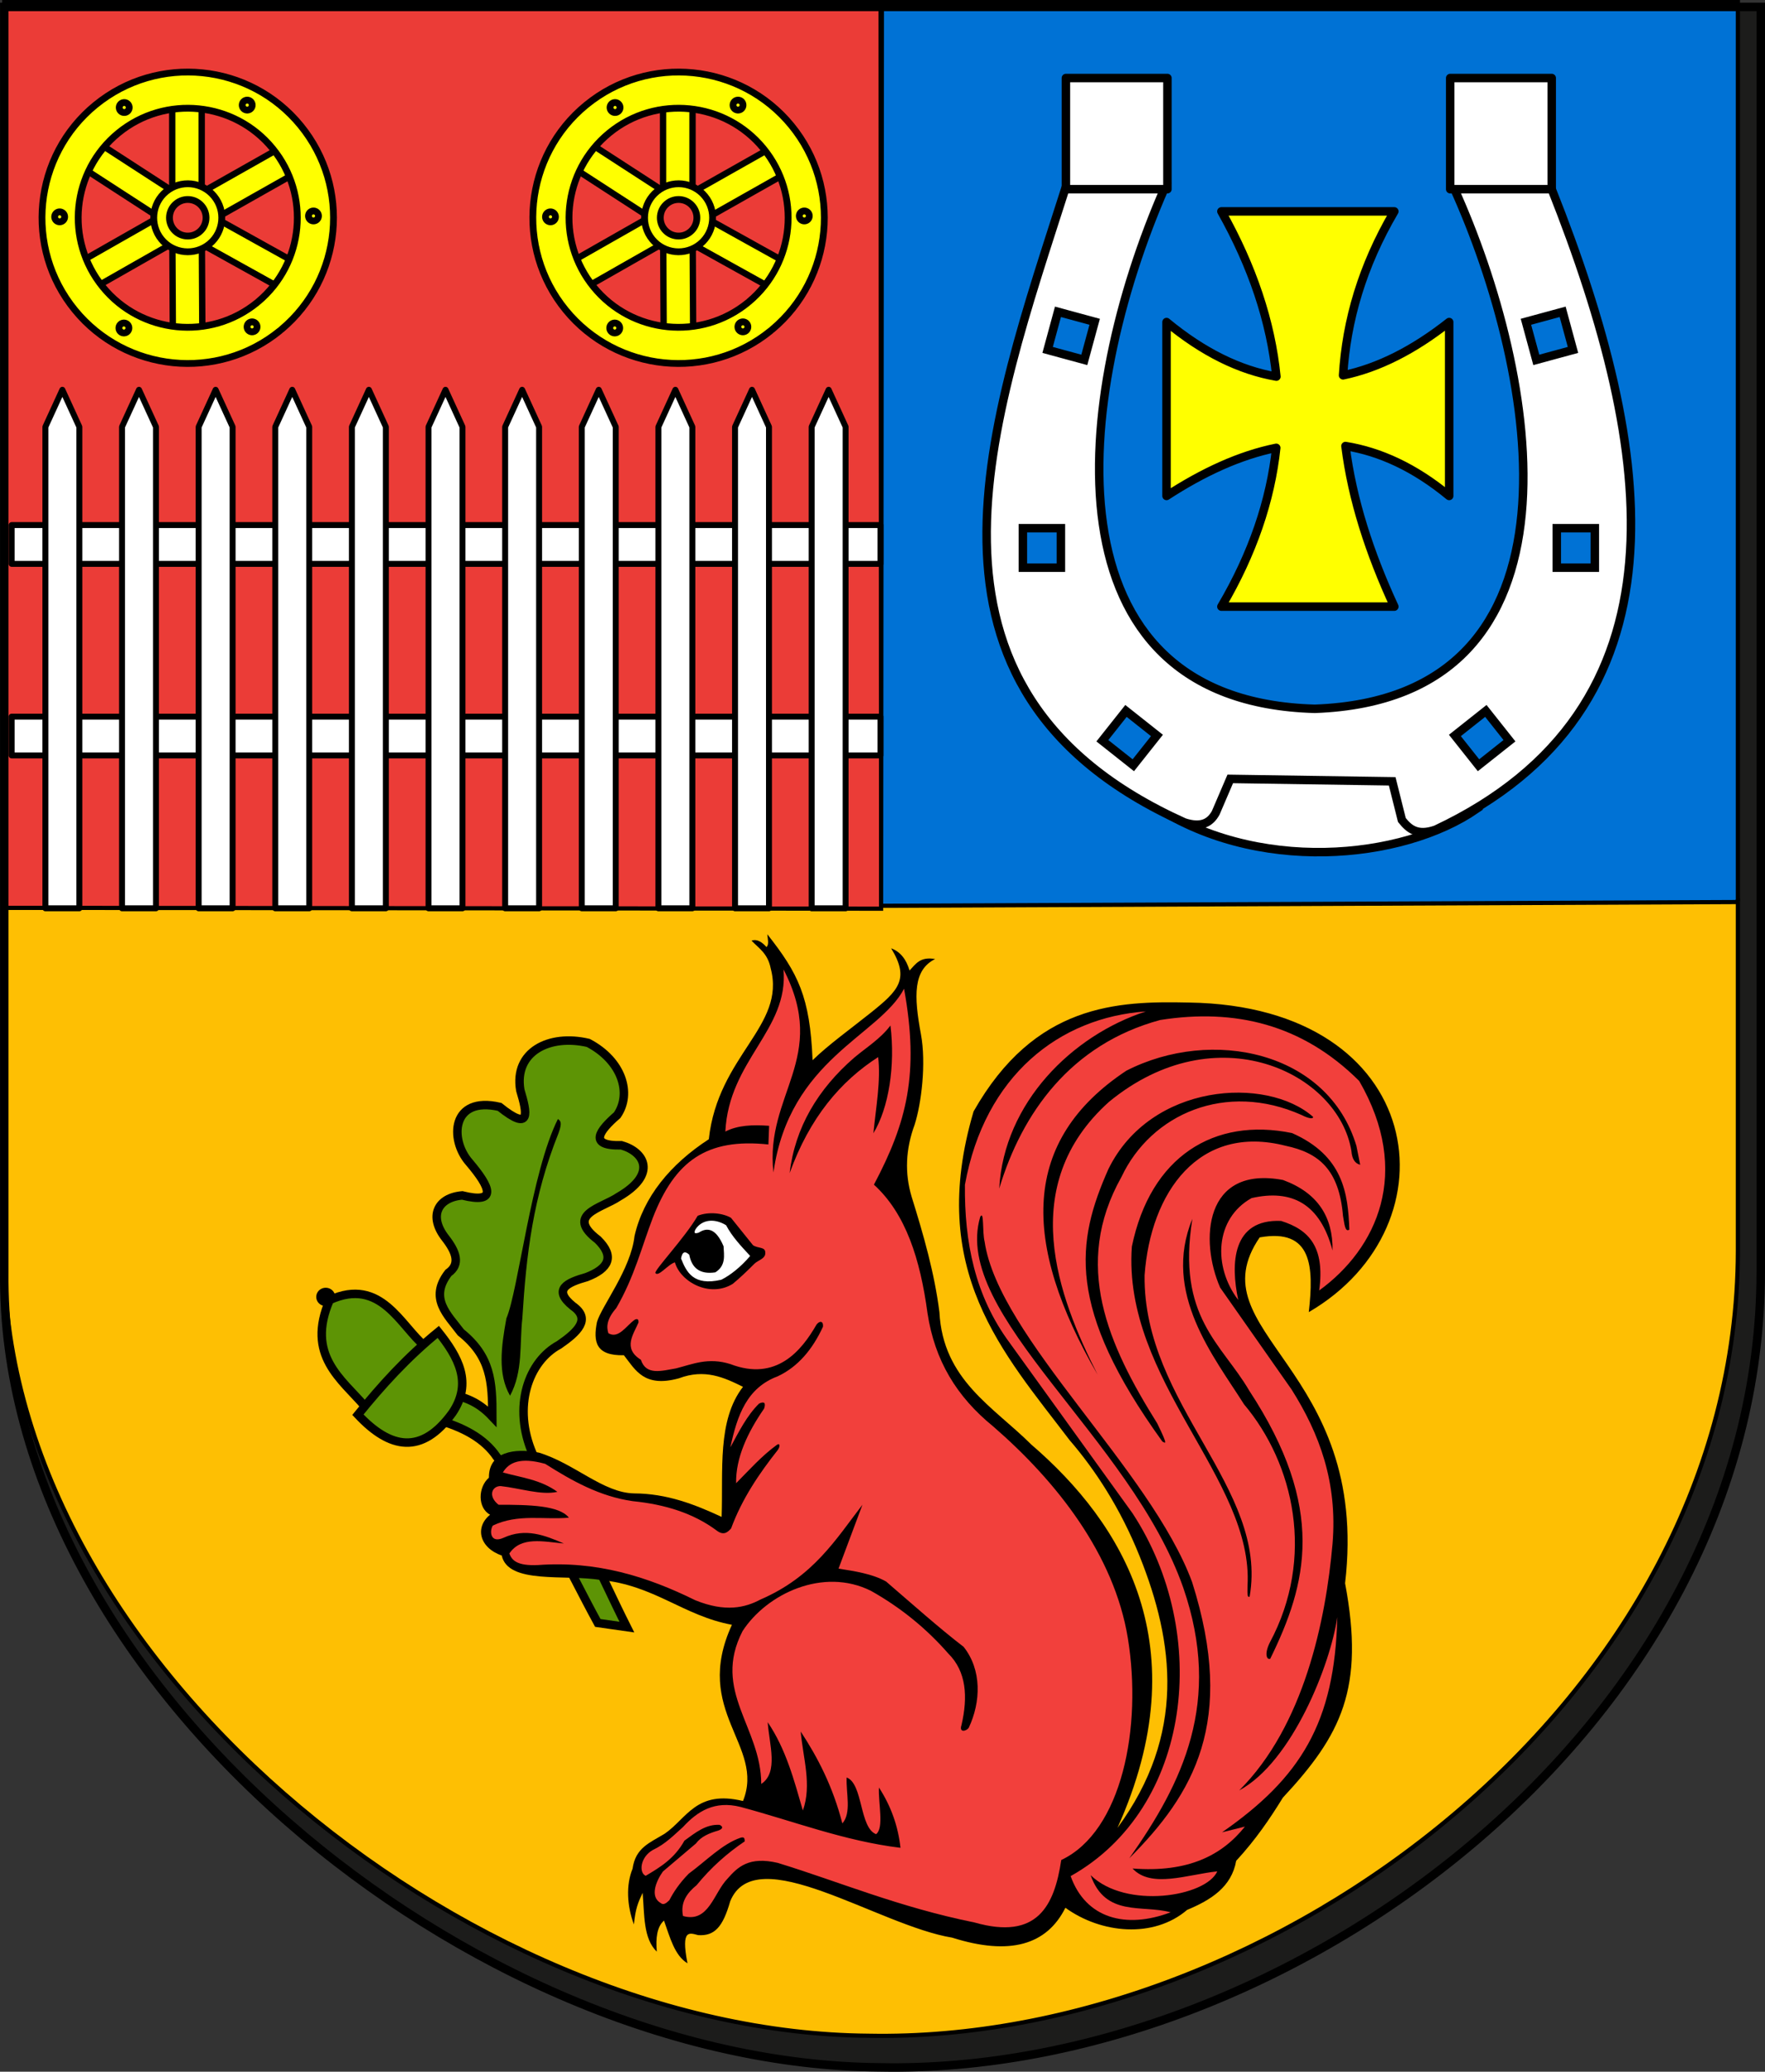 <?xml version="1.0" encoding="UTF-8" standalone="no"?>
<!-- Created with Inkscape (http://www.inkscape.org/) -->
<svg
   xmlns:dc="http://purl.org/dc/elements/1.1/"
   xmlns:cc="http://web.resource.org/cc/"
   xmlns:rdf="http://www.w3.org/1999/02/22-rdf-syntax-ns#"
   xmlns:svg="http://www.w3.org/2000/svg"
   xmlns="http://www.w3.org/2000/svg"
   xmlns:sodipodi="http://sodipodi.sourceforge.net/DTD/sodipodi-0.dtd"
   xmlns:inkscape="http://www.inkscape.org/namespaces/inkscape"
   id="svg2"
   sodipodi:version="0.32"
   inkscape:version="0.45.1"
   width="737.082"
   height="865.222"
   version="1.0"
   sodipodi:docbase="E:\WIKIPEDIA\Poczekalnia"
   sodipodi:docname="POL_gmina_Jarocin_COA.svg"
   inkscape:output_extension="org.inkscape.output.svg.inkscape">
  <rect width="100%" height="100%" fill="#333333" stroke="none"/>
  <defs
     id="defs5" />
  <sodipodi:namedview
     inkscape:window-height="695"
     inkscape:window-width="836"
     inkscape:pageshadow="2"
     inkscape:pageopacity="0.0"
     guidetolerance="10.0"
     gridtolerance="10.0"
     objecttolerance="10.0"
     borderopacity="1.0"
     bordercolor="#666666"
     pagecolor="#ffffff"
     id="base"
     inkscape:zoom="0.57199623"
     inkscape:cx="364.03158"
     inkscape:cy="421.11345"
     inkscape:window-x="44"
     inkscape:window-y="39"
     inkscape:current-layer="svg2"
     width="744.094px"
     height="1052.362px"
     showguides="true"
     inkscape:guide-bbox="true" />
  <g
     id="g5170"
     transform="translate(0.886,2.194497e-7)">
    <g
       style="fill:#1c1c1b;fill-opacity:1;stroke:#000000;stroke-width:1.772;stroke-miterlimit:4;stroke-dasharray:none;stroke-opacity:1"
       inkscape:label="Warstwa 1"
       id="layer1"
       transform="translate(-9.488,-39.194)">
      <path
         style="fill:#1c1c1b;fill-opacity:1;fill-rule:evenodd;stroke:#000000;stroke-width:1.772;stroke-linecap:round;stroke-linejoin:miter;stroke-miterlimit:4;stroke-dasharray:none;stroke-dashoffset:0;stroke-opacity:1"
         d="M 10.385,42.08 L 743.912,42.08 L 743.912,570.492 C 743.598,760.179 546.45,905.902 376.155,902.589 C 205.688,901.333 8.642,741.102 10.385,570.492 L 10.385,42.08 z "
         id="path4304"
         sodipodi:nodetypes="cccccc" />
    </g>
    <g
       transform="matrix(0.987,0,0,0.987,-9.364,-40.659)"
       id="g3129"
       inkscape:label="Warstwa 1"
       style="stroke:#000000;stroke-width:1.772;stroke-miterlimit:4;stroke-dasharray:none;stroke-opacity:1">
      <path
         id="path3141"
         d="M 743.912,422.108 L 743.912,570.492 C 743.598,760.179 546.45,905.902 376.155,902.589 C 205.688,901.333 8.642,741.102 10.385,570.492 L 10.385,425.333 L 743.912,422.108 z "
         style="fill:#febf03;fill-opacity:1;fill-rule:evenodd;stroke:#000000;stroke-width:1.772;stroke-linecap:round;stroke-linejoin:miter;stroke-miterlimit:4;stroke-dasharray:none;stroke-dashoffset:0;stroke-opacity:1" />
      <path
         sodipodi:nodetypes="cccccc"
         id="path3139"
         d="M 10.385,425.333 L 10.385,42.08 L 381.736,42.08 L 381.18,43.682 L 381.403,425.691 L 10.385,425.333 z "
         style="fill:#eb3c37;fill-opacity:1;fill-rule:evenodd;stroke:#000000;stroke-width:1.772;stroke-linecap:round;stroke-linejoin:miter;stroke-miterlimit:4;stroke-dasharray:none;stroke-dashoffset:0;stroke-opacity:1" />
      <path
         sodipodi:nodetypes="cccccc"
         id="path3131"
         d="M 381.736,42.08 L 743.912,42.08 L 743.912,422.108 L 743.259,422.886 L 381.403,424.468 L 381.736,42.08 z "
         style="fill:#0072d5;fill-opacity:1;fill-rule:evenodd;stroke:#000000;stroke-width:1.772;stroke-linecap:round;stroke-linejoin:miter;stroke-miterlimit:4;stroke-dasharray:none;stroke-dashoffset:0;stroke-opacity:1" />
    </g>
    <path
       style="fill:none;fill-opacity:1;fill-rule:evenodd;stroke:#000000;stroke-width:3.543;stroke-linecap:round;stroke-linejoin:miter;stroke-miterlimit:4;stroke-dasharray:none;stroke-dashoffset:0;stroke-opacity:1"
       d="M 0.897,2.886 L 734.425,2.886 L 734.425,531.298 C 734.11,720.985 536.962,866.708 366.667,863.395 C 196.2,862.14 -0.845,701.908 0.897,531.298 L 0.897,2.886 z "
       id="path3145"
       sodipodi:nodetypes="cccccc" />
    <g
       style="stroke:#000000;stroke-width:2.48;stroke-miterlimit:4;stroke-dasharray:none;stroke-opacity:1"
       transform="translate(-984.097,-5.129)"
       id="g4144">
      <rect
         style="fill:#ffffff;fill-opacity:1;fill-rule:evenodd;stroke:#000000;stroke-width:2.48;stroke-linecap:round;stroke-linejoin:round;stroke-miterlimit:4;stroke-dasharray:none;stroke-opacity:1"
         id="rect4117"
         width="362.834"
         height="16.198"
         x="988.074"
         y="224.417"
         ry="0" />
      <rect
         ry="0"
         y="304.417"
         x="988.074"
         height="16.198"
         width="362.834"
         id="rect4119"
         style="fill:#ffffff;fill-opacity:1;fill-rule:evenodd;stroke:#000000;stroke-width:2.48;stroke-linecap:round;stroke-linejoin:round;stroke-miterlimit:4;stroke-dasharray:none;stroke-opacity:1" />
      <path
         style="fill:#ffffff;fill-opacity:1;fill-rule:evenodd;stroke:#000000;stroke-width:2.48;stroke-linecap:round;stroke-linejoin:round;stroke-miterlimit:4;stroke-dasharray:none;stroke-opacity:1"
         d="M 1002.167,183.385 L 1009.256,167.918 L 1016.346,183.385 L 1016.346,384.463 L 1002.167,384.463 L 1002.167,183.385 z "
         id="rect4121"
         sodipodi:nodetypes="cccccc" />
      <path
         sodipodi:nodetypes="cccccc"
         id="path4124"
         d="M 1034.167,183.385 L 1041.256,167.918 L 1048.346,183.385 L 1048.346,384.463 L 1034.167,384.463 L 1034.167,183.385 z "
         style="fill:#ffffff;fill-opacity:1;fill-rule:evenodd;stroke:#000000;stroke-width:2.48;stroke-linecap:round;stroke-linejoin:round;stroke-miterlimit:4;stroke-dasharray:none;stroke-opacity:1" />
      <path
         style="fill:#ffffff;fill-opacity:1;fill-rule:evenodd;stroke:#000000;stroke-width:2.48;stroke-linecap:round;stroke-linejoin:round;stroke-miterlimit:4;stroke-dasharray:none;stroke-opacity:1"
         d="M 1066.167,183.385 L 1073.256,167.918 L 1080.346,183.385 L 1080.346,384.463 L 1066.167,384.463 L 1066.167,183.385 z "
         id="path4126"
         sodipodi:nodetypes="cccccc" />
      <path
         sodipodi:nodetypes="cccccc"
         id="path4128"
         d="M 1098.167,183.385 L 1105.256,167.918 L 1112.346,183.385 L 1112.346,384.463 L 1098.167,384.463 L 1098.167,183.385 z "
         style="fill:#ffffff;fill-opacity:1;fill-rule:evenodd;stroke:#000000;stroke-width:2.48;stroke-linecap:round;stroke-linejoin:round;stroke-miterlimit:4;stroke-dasharray:none;stroke-opacity:1" />
      <path
         style="fill:#ffffff;fill-opacity:1;fill-rule:evenodd;stroke:#000000;stroke-width:2.48;stroke-linecap:round;stroke-linejoin:round;stroke-miterlimit:4;stroke-dasharray:none;stroke-opacity:1"
         d="M 1130.167,183.385 L 1137.256,167.918 L 1144.346,183.385 L 1144.346,384.463 L 1130.167,384.463 L 1130.167,183.385 z "
         id="path4130"
         sodipodi:nodetypes="cccccc" />
      <path
         sodipodi:nodetypes="cccccc"
         id="path4132"
         d="M 1162.167,183.385 L 1169.256,167.918 L 1176.346,183.385 L 1176.346,384.463 L 1162.167,384.463 L 1162.167,183.385 z "
         style="fill:#ffffff;fill-opacity:1;fill-rule:evenodd;stroke:#000000;stroke-width:2.48;stroke-linecap:round;stroke-linejoin:round;stroke-miterlimit:4;stroke-dasharray:none;stroke-opacity:1" />
      <path
         style="fill:#ffffff;fill-opacity:1;fill-rule:evenodd;stroke:#000000;stroke-width:2.48;stroke-linecap:round;stroke-linejoin:round;stroke-miterlimit:4;stroke-dasharray:none;stroke-opacity:1"
         d="M 1194.167,183.385 L 1201.256,167.918 L 1208.346,183.385 L 1208.346,384.463 L 1194.167,384.463 L 1194.167,183.385 z "
         id="path4134"
         sodipodi:nodetypes="cccccc" />
      <path
         sodipodi:nodetypes="cccccc"
         id="path4136"
         d="M 1226.167,183.385 L 1233.256,167.918 L 1240.346,183.385 L 1240.346,384.463 L 1226.167,384.463 L 1226.167,183.385 z "
         style="fill:#ffffff;fill-opacity:1;fill-rule:evenodd;stroke:#000000;stroke-width:2.48;stroke-linecap:round;stroke-linejoin:round;stroke-miterlimit:4;stroke-dasharray:none;stroke-opacity:1" />
      <path
         style="fill:#ffffff;fill-opacity:1;fill-rule:evenodd;stroke:#000000;stroke-width:2.48;stroke-linecap:round;stroke-linejoin:round;stroke-miterlimit:4;stroke-dasharray:none;stroke-opacity:1"
         d="M 1258.167,183.385 L 1265.256,167.918 L 1272.346,183.385 L 1272.346,384.463 L 1258.167,384.463 L 1258.167,183.385 z "
         id="path4138"
         sodipodi:nodetypes="cccccc" />
      <path
         sodipodi:nodetypes="cccccc"
         id="path4140"
         d="M 1290.167,183.385 L 1297.256,167.918 L 1304.346,183.385 L 1304.346,384.463 L 1290.167,384.463 L 1290.167,183.385 z "
         style="fill:#ffffff;fill-opacity:1;fill-rule:evenodd;stroke:#000000;stroke-width:2.48;stroke-linecap:round;stroke-linejoin:round;stroke-miterlimit:4;stroke-dasharray:none;stroke-opacity:1" />
      <path
         style="fill:#ffffff;fill-opacity:1;fill-rule:evenodd;stroke:#000000;stroke-width:2.48;stroke-linecap:round;stroke-linejoin:round;stroke-miterlimit:4;stroke-dasharray:none;stroke-opacity:1"
         d="M 1322.167,183.385 L 1329.256,167.918 L 1336.346,183.385 L 1336.346,384.463 L 1322.167,384.463 L 1322.167,183.385 z "
         id="path4142"
         sodipodi:nodetypes="cccccc" />
    </g>
    <g
       transform="translate(-993.849,-2.999)"
       id="g5220">
      <g
         id="g5174"
         transform="translate(99.716,2.77)">
        <g
           transform="translate(-96.946,0)"
           id="g5153">
          <rect
             style="fill:#ffff00;fill-opacity:1;fill-rule:evenodd;stroke:#000000;stroke-width:2.646;stroke-linecap:round;stroke-linejoin:round;stroke-miterlimit:4;stroke-dasharray:none;stroke-opacity:1"
             id="rect5141"
             width="12.314"
             height="39.416"
             x="1062.116"
             y="41.712" />
          <rect
             y="-934.318"
             x="599.312"
             height="39.416"
             width="12.314"
             id="rect5143"
             style="fill:#ffff00;fill-opacity:1;fill-rule:evenodd;stroke:#000000;stroke-width:2.646;stroke-linecap:round;stroke-linejoin:round;stroke-miterlimit:4;stroke-dasharray:none;stroke-opacity:1"
             inkscape:transform-center-y="-14.664076"
             transform="matrix(0.492,0.87,-0.87,0.492,0,0)"
             inkscape:transform-center-x="-25.915161" />
          <rect
             inkscape:transform-center-x="-26.031128"
             transform="matrix(-0.486,0.874,-0.874,-0.486,0,0)"
             inkscape:transform-center-y="14.457127"
             style="fill:#ffff00;fill-opacity:1;fill-rule:evenodd;stroke:#000000;stroke-width:2.646;stroke-linecap:round;stroke-linejoin:round;stroke-miterlimit:4;stroke-dasharray:none;stroke-opacity:1"
             id="rect5145"
             width="12.314"
             height="39.416"
             x="-445.104"
             y="-1027.671" />
          <rect
             y="-146.17"
             x="-1073.947"
             height="39.416"
             width="12.314"
             id="rect5147"
             style="fill:#ffff00;fill-opacity:1;fill-rule:evenodd;stroke:#000000;stroke-width:2.646;stroke-linecap:round;stroke-linejoin:round;stroke-miterlimit:4;stroke-dasharray:none;stroke-opacity:1"
             inkscape:transform-center-y="29.775914"
             transform="matrix(-1,5.1394947e-3,-5.1394947e-3,-1,0,0)"
             inkscape:transform-center-x="-0.15300514" />
          <rect
             inkscape:transform-center-x="25.872569"
             transform="matrix(-0.495,-0.869,0.869,-0.495,0,0)"
             inkscape:transform-center-y="14.739024"
             style="fill:#ffff00;fill-opacity:1;fill-rule:evenodd;stroke:#000000;stroke-width:2.646;stroke-linecap:round;stroke-linejoin:round;stroke-miterlimit:4;stroke-dasharray:none;stroke-opacity:1"
             id="rect5149"
             width="12.314"
             height="39.416"
             x="-614.185"
             y="833.594" />
          <rect
             y="896.48"
             x="498.498"
             height="39.416"
             width="12.314"
             id="rect5151"
             style="fill:#ffff00;fill-opacity:1;fill-rule:evenodd;stroke:#000000;stroke-width:2.646;stroke-linecap:round;stroke-linejoin:round;stroke-miterlimit:4;stroke-dasharray:none;stroke-opacity:1"
             inkscape:transform-center-y="-16.199328"
             transform="matrix(0.544,-0.839,0.839,0.544,0,0)"
             inkscape:transform-center-x="24.984207" />
          <path
             id="path4159"
             style="fill:#ffff00;fill-opacity:1;fill-rule:evenodd;stroke:#000000;stroke-width:2.835;stroke-linecap:round;stroke-linejoin:round;stroke-miterlimit:4;stroke-opacity:1"
             d="M 1107.104,138.318 C 1081.083,159.575 1042.713,155.708 1021.456,129.688 C 1000.199,103.667 1004.065,65.296 1030.086,44.039 C 1056.107,22.782 1094.477,26.648 1115.735,52.669 C 1136.816,78.475 1133.243,116.399 1107.714,137.813 M 1097.543,126.612 C 1077.984,142.59 1049.142,139.684 1033.164,120.125 C 1017.185,100.565 1020.091,71.723 1039.651,55.745 C 1059.21,39.766 1088.052,42.673 1104.031,62.232 C 1119.877,81.629 1117.191,110.136 1098.001,126.233 M 1077.59,102.182 C 1071.516,107.144 1062.559,106.242 1057.597,100.168 C 1052.635,94.093 1053.538,85.137 1059.612,80.175 C 1065.686,75.212 1074.643,76.115 1079.605,82.189 C 1084.526,88.213 1083.692,97.066 1077.733,102.064 M 1073.433,97.093 C 1070.169,99.76 1065.355,99.274 1062.688,96.01 C 1060.021,92.745 1060.506,87.931 1063.77,85.264 C 1067.035,82.597 1071.849,83.082 1074.516,86.347 C 1077.161,89.584 1076.713,94.343 1073.51,97.029" />
        </g>
        <path
           transform="translate(-100.062,-2.77)"
           sodipodi:open="true"
           sodipodi:end="7.1560143"
           sodipodi:start="0.8858213"
           d="M 1097.843,48.517 A 2.077,2.077 0 1 1 1097.864,48.5"
           sodipodi:ry="2.0774155"
           sodipodi:rx="2.0774155"
           sodipodi:cy="46.908569"
           sodipodi:cx="1096.5291"
           id="path5162"
           style="fill:#ffff00;fill-opacity:1;fill-rule:evenodd;stroke:#000000;stroke-width:2.835;stroke-linecap:round;stroke-linejoin:round;stroke-miterlimit:4;stroke-dasharray:none;stroke-opacity:1"
           sodipodi:type="arc" />
        <path
           inkscape:transform-center-x="-53.137038"
           inkscape:transform-center-y="-0.2738912"
           sodipodi:type="arc"
           style="fill:#ffff00;fill-opacity:1;fill-rule:evenodd;stroke:#000000;stroke-width:2.835;stroke-linecap:round;stroke-linejoin:round;stroke-miterlimit:4;stroke-dasharray:none;stroke-opacity:1"
           id="path5164"
           sodipodi:cx="1096.5291"
           sodipodi:cy="46.908569"
           sodipodi:rx="2.0774155"
           sodipodi:ry="2.0774155"
           d="M 1097.843,48.517 A 2.077,2.077 0 1 1 1097.864,48.5"
           sodipodi:start="0.8858213"
           sodipodi:end="7.1560143"
           sodipodi:open="true"
           transform="matrix(0.48,0.877,-0.877,0.48,538.944,-893.76)" />
        <path
           transform="matrix(-0.506,0.863,-0.863,-0.506,1593.836,-785.857)"
           sodipodi:open="true"
           sodipodi:end="7.1560143"
           sodipodi:start="0.8858213"
           d="M 1097.843,48.517 A 2.077,2.077 0 1 1 1097.864,48.5"
           sodipodi:ry="2.0774155"
           sodipodi:rx="2.0774155"
           sodipodi:cy="46.908569"
           sodipodi:cx="1096.5291"
           id="path5166"
           style="fill:#ffff00;fill-opacity:1;fill-rule:evenodd;stroke:#000000;stroke-width:2.835;stroke-linecap:round;stroke-linejoin:round;stroke-miterlimit:4;stroke-dasharray:none;stroke-opacity:1"
           sodipodi:type="arc"
           inkscape:transform-center-y="45.445977"
           inkscape:transform-center-x="-27.53684" />
        <path
           inkscape:transform-center-x="26.032807"
           inkscape:transform-center-y="46.324071"
           sodipodi:type="arc"
           style="fill:#ffff00;fill-opacity:1;fill-rule:evenodd;stroke:#000000;stroke-width:2.835;stroke-linecap:round;stroke-linejoin:round;stroke-miterlimit:4;stroke-dasharray:none;stroke-opacity:1"
           id="path5168"
           sodipodi:cx="1096.5291"
           sodipodi:cy="46.908569"
           sodipodi:rx="2.0774155"
           sodipodi:ry="2.0774155"
           d="M 1097.843,48.517 A 2.077,2.077 0 1 1 1097.864,48.5"
           sodipodi:start="0.8858213"
           sodipodi:end="7.1560143"
           sodipodi:open="true"
           transform="matrix(-1,-1.6279018e-2,1.6279018e-2,-1,2040.78,201.957)" />
        <path
           transform="matrix(-0.477,-0.879,0.879,-0.477,1399.996,1077.026)"
           sodipodi:open="true"
           sodipodi:end="7.1560143"
           sodipodi:start="0.8858213"
           d="M 1097.843,48.517 A 2.077,2.077 0 1 1 1097.864,48.5"
           sodipodi:ry="2.0774155"
           sodipodi:rx="2.0774155"
           sodipodi:cy="46.908569"
           sodipodi:cx="1096.5291"
           id="path5170"
           style="fill:#ffff00;fill-opacity:1;fill-rule:evenodd;stroke:#000000;stroke-width:2.835;stroke-linecap:round;stroke-linejoin:round;stroke-miterlimit:4;stroke-dasharray:none;stroke-opacity:1"
           sodipodi:type="arc"
           inkscape:transform-center-y="0.088161524"
           inkscape:transform-center-x="53.137614" />
        <path
           inkscape:transform-center-x="26.194208"
           inkscape:transform-center-y="-46.232888"
           sodipodi:type="arc"
           style="fill:#ffff00;fill-opacity:1;fill-rule:evenodd;stroke:#000000;stroke-width:2.835;stroke-linecap:round;stroke-linejoin:round;stroke-miterlimit:4;stroke-dasharray:none;stroke-opacity:1"
           id="path5172"
           sodipodi:cx="1096.5291"
           sodipodi:cy="46.908569"
           sodipodi:rx="2.0774155"
           sodipodi:ry="2.0774155"
           d="M 1097.843,48.517 A 2.077,2.077 0 1 1 1097.864,48.5"
           sodipodi:start="0.8858213"
           sodipodi:end="7.1560143"
           sodipodi:open="true"
           transform="matrix(0.531,-0.847,0.847,0.531,323.141,949.01)" />
      </g>
      <g
         transform="translate(304.688,2.77)"
         id="g5190">
        <g
           id="g5192"
           transform="translate(-96.946,0)">
          <rect
             y="41.712"
             x="1062.116"
             height="39.416"
             width="12.314"
             id="rect5194"
             style="fill:#ffff00;fill-opacity:1;fill-rule:evenodd;stroke:#000000;stroke-width:2.646;stroke-linecap:round;stroke-linejoin:round;stroke-miterlimit:4;stroke-dasharray:none;stroke-opacity:1" />
          <rect
             inkscape:transform-center-x="-25.915161"
             transform="matrix(0.492,0.87,-0.87,0.492,0,0)"
             inkscape:transform-center-y="-14.664076"
             style="fill:#ffff00;fill-opacity:1;fill-rule:evenodd;stroke:#000000;stroke-width:2.646;stroke-linecap:round;stroke-linejoin:round;stroke-miterlimit:4;stroke-dasharray:none;stroke-opacity:1"
             id="rect5196"
             width="12.314"
             height="39.416"
             x="599.312"
             y="-934.318" />
          <rect
             y="-1027.671"
             x="-445.104"
             height="39.416"
             width="12.314"
             id="rect5198"
             style="fill:#ffff00;fill-opacity:1;fill-rule:evenodd;stroke:#000000;stroke-width:2.646;stroke-linecap:round;stroke-linejoin:round;stroke-miterlimit:4;stroke-dasharray:none;stroke-opacity:1"
             inkscape:transform-center-y="14.457127"
             transform="matrix(-0.486,0.874,-0.874,-0.486,0,0)"
             inkscape:transform-center-x="-26.031128" />
          <rect
             inkscape:transform-center-x="-0.15300514"
             transform="matrix(-1,5.1394947e-3,-5.1394947e-3,-1,0,0)"
             inkscape:transform-center-y="29.775914"
             style="fill:#ffff00;fill-opacity:1;fill-rule:evenodd;stroke:#000000;stroke-width:2.646;stroke-linecap:round;stroke-linejoin:round;stroke-miterlimit:4;stroke-dasharray:none;stroke-opacity:1"
             id="rect5200"
             width="12.314"
             height="39.416"
             x="-1073.947"
             y="-146.17" />
          <rect
             y="833.594"
             x="-614.185"
             height="39.416"
             width="12.314"
             id="rect5202"
             style="fill:#ffff00;fill-opacity:1;fill-rule:evenodd;stroke:#000000;stroke-width:2.646;stroke-linecap:round;stroke-linejoin:round;stroke-miterlimit:4;stroke-dasharray:none;stroke-opacity:1"
             inkscape:transform-center-y="14.739024"
             transform="matrix(-0.495,-0.869,0.869,-0.495,0,0)"
             inkscape:transform-center-x="25.872569" />
          <rect
             inkscape:transform-center-x="24.984207"
             transform="matrix(0.544,-0.839,0.839,0.544,0,0)"
             inkscape:transform-center-y="-16.199328"
             style="fill:#ffff00;fill-opacity:1;fill-rule:evenodd;stroke:#000000;stroke-width:2.646;stroke-linecap:round;stroke-linejoin:round;stroke-miterlimit:4;stroke-dasharray:none;stroke-opacity:1"
             id="rect5204"
             width="12.314"
             height="39.416"
             x="498.498"
             y="896.48" />
          <path
             d="M 1107.104,138.318 C 1081.083,159.575 1042.713,155.708 1021.456,129.688 C 1000.199,103.667 1004.065,65.296 1030.086,44.039 C 1056.107,22.782 1094.477,26.648 1115.735,52.669 C 1136.816,78.475 1133.243,116.399 1107.714,137.813 M 1097.543,126.612 C 1077.984,142.59 1049.142,139.684 1033.164,120.125 C 1017.185,100.565 1020.091,71.723 1039.651,55.745 C 1059.21,39.766 1088.052,42.673 1104.031,62.232 C 1119.877,81.629 1117.191,110.136 1098.001,126.233 M 1077.59,102.182 C 1071.516,107.144 1062.559,106.242 1057.597,100.168 C 1052.635,94.093 1053.538,85.137 1059.612,80.175 C 1065.686,75.212 1074.643,76.115 1079.605,82.189 C 1084.526,88.213 1083.692,97.066 1077.733,102.064 M 1073.433,97.093 C 1070.169,99.76 1065.355,99.274 1062.688,96.01 C 1060.021,92.745 1060.506,87.931 1063.77,85.264 C 1067.035,82.597 1071.849,83.082 1074.516,86.347 C 1077.161,89.584 1076.713,94.343 1073.51,97.029"
             style="fill:#ffff00;fill-opacity:1;fill-rule:evenodd;stroke:#000000;stroke-width:2.835;stroke-linecap:round;stroke-linejoin:round;stroke-miterlimit:4;stroke-opacity:1"
             id="path5206" />
        </g>
        <path
           sodipodi:type="arc"
           style="fill:#ffff00;fill-opacity:1;fill-rule:evenodd;stroke:#000000;stroke-width:2.835;stroke-linecap:round;stroke-linejoin:round;stroke-miterlimit:4;stroke-dasharray:none;stroke-opacity:1"
           id="path5208"
           sodipodi:cx="1096.5291"
           sodipodi:cy="46.908569"
           sodipodi:rx="2.0774155"
           sodipodi:ry="2.0774155"
           d="M 1097.843,48.517 A 2.077,2.077 0 1 1 1097.864,48.5"
           sodipodi:start="0.8858213"
           sodipodi:end="7.1560143"
           sodipodi:open="true"
           transform="translate(-100.062,-2.77)" />
        <path
           transform="matrix(0.48,0.877,-0.877,0.48,538.944,-893.76)"
           sodipodi:open="true"
           sodipodi:end="7.1560143"
           sodipodi:start="0.8858213"
           d="M 1097.843,48.517 A 2.077,2.077 0 1 1 1097.864,48.5"
           sodipodi:ry="2.0774155"
           sodipodi:rx="2.0774155"
           sodipodi:cy="46.908569"
           sodipodi:cx="1096.5291"
           id="path5210"
           style="fill:#ffff00;fill-opacity:1;fill-rule:evenodd;stroke:#000000;stroke-width:2.835;stroke-linecap:round;stroke-linejoin:round;stroke-miterlimit:4;stroke-dasharray:none;stroke-opacity:1"
           sodipodi:type="arc"
           inkscape:transform-center-y="-0.2738912"
           inkscape:transform-center-x="-53.137038" />
        <path
           inkscape:transform-center-x="-27.53684"
           inkscape:transform-center-y="45.445977"
           sodipodi:type="arc"
           style="fill:#ffff00;fill-opacity:1;fill-rule:evenodd;stroke:#000000;stroke-width:2.835;stroke-linecap:round;stroke-linejoin:round;stroke-miterlimit:4;stroke-dasharray:none;stroke-opacity:1"
           id="path5212"
           sodipodi:cx="1096.5291"
           sodipodi:cy="46.908569"
           sodipodi:rx="2.0774155"
           sodipodi:ry="2.0774155"
           d="M 1097.843,48.517 A 2.077,2.077 0 1 1 1097.864,48.5"
           sodipodi:start="0.8858213"
           sodipodi:end="7.1560143"
           sodipodi:open="true"
           transform="matrix(-0.506,0.863,-0.863,-0.506,1593.836,-785.857)" />
        <path
           transform="matrix(-1,-1.6279018e-2,1.6279018e-2,-1,2040.78,201.957)"
           sodipodi:open="true"
           sodipodi:end="7.1560143"
           sodipodi:start="0.8858213"
           d="M 1097.843,48.517 A 2.077,2.077 0 1 1 1097.864,48.5"
           sodipodi:ry="2.0774155"
           sodipodi:rx="2.0774155"
           sodipodi:cy="46.908569"
           sodipodi:cx="1096.5291"
           id="path5214"
           style="fill:#ffff00;fill-opacity:1;fill-rule:evenodd;stroke:#000000;stroke-width:2.835;stroke-linecap:round;stroke-linejoin:round;stroke-miterlimit:4;stroke-dasharray:none;stroke-opacity:1"
           sodipodi:type="arc"
           inkscape:transform-center-y="46.324071"
           inkscape:transform-center-x="26.032807" />
        <path
           inkscape:transform-center-x="53.137614"
           inkscape:transform-center-y="0.088161524"
           sodipodi:type="arc"
           style="fill:#ffff00;fill-opacity:1;fill-rule:evenodd;stroke:#000000;stroke-width:2.835;stroke-linecap:round;stroke-linejoin:round;stroke-miterlimit:4;stroke-dasharray:none;stroke-opacity:1"
           id="path5216"
           sodipodi:cx="1096.5291"
           sodipodi:cy="46.908569"
           sodipodi:rx="2.0774155"
           sodipodi:ry="2.0774155"
           d="M 1097.843,48.517 A 2.077,2.077 0 1 1 1097.864,48.5"
           sodipodi:start="0.8858213"
           sodipodi:end="7.1560143"
           sodipodi:open="true"
           transform="matrix(-0.477,-0.879,0.879,-0.477,1399.996,1077.026)" />
        <path
           transform="matrix(0.531,-0.847,0.847,0.531,323.141,949.01)"
           sodipodi:open="true"
           sodipodi:end="7.1560143"
           sodipodi:start="0.8858213"
           d="M 1097.843,48.517 A 2.077,2.077 0 1 1 1097.864,48.5"
           sodipodi:ry="2.0774155"
           sodipodi:rx="2.0774155"
           sodipodi:cy="46.908569"
           sodipodi:cx="1096.5291"
           id="path5218"
           style="fill:#ffff00;fill-opacity:1;fill-rule:evenodd;stroke:#000000;stroke-width:2.835;stroke-linecap:round;stroke-linejoin:round;stroke-miterlimit:4;stroke-dasharray:none;stroke-opacity:1"
           sodipodi:type="arc"
           inkscape:transform-center-y="-46.232888"
           inkscape:transform-center-x="26.194208" />
      </g>
    </g>
    <g
       transform="translate(-979.947,-2.999)"
       id="g5292">
      <path
         style="fill:#ffff00;fill-opacity:1;fill-rule:evenodd;stroke:#000000;stroke-width:3.543;stroke-linecap:round;stroke-linejoin:round;stroke-miterlimit:4;stroke-dasharray:none;stroke-opacity:1"
         d="M 1489.125,91.281 C 1502.039,114.277 1509.786,137.285 1512.094,160.281 C 1496.807,157.647 1481.505,150.144 1466.219,137.5 L 1466.219,210.125 C 1481.484,200.2 1496.766,193.121 1512.031,190.031 C 1509.663,212.131 1502.121,234.244 1489.125,256.344 L 1561.344,256.344 C 1551.013,233.994 1543.756,211.631 1540.938,189.281 C 1555.38,191.616 1569.807,198.21 1584.25,210.125 L 1584.25,137.5 C 1569.475,149.17 1554.712,156.664 1539.938,159.75 C 1541.33,136.931 1547.96,114.1 1561.344,91.281 L 1489.125,91.281 z "
         id="rect5252" />
      <g
         id="g5288"
         style="stroke:#000000;stroke-opacity:1">
        <path
           sodipodi:nodetypes="ccccc"
           id="path5266"
           d="M 1459.367,338.435 L 1486.856,314.611 L 1566.88,313.389 L 1595.591,340.878 C 1564.861,362.172 1503.153,368.357 1459.367,338.435 z "
           style="fill:#ffffff;fill-rule:evenodd;stroke:#000000;stroke-width:3.543;stroke-linecap:butt;stroke-linejoin:miter;stroke-miterlimit:4;stroke-dasharray:none;stroke-opacity:1" />
        <path
           d="M 1465.577,81.19 C 1426.986,169.284 1414.229,295.887 1528.157,299.024 C 1645.778,294.736 1621.466,159.124 1586.088,81.19 L 1627.073,82.013 C 1670.535,191.65 1686.225,298.837 1578.624,349.491 C 1570.862,352.215 1567.445,349.145 1564.494,345.454 L 1560.456,329.304 L 1492.83,328.295 L 1486.774,342.426 C 1484.509,346.585 1480.784,348.796 1473.652,346.463 C 1350.477,290.953 1393.213,178.163 1424.194,81.004 L 1465.577,81.19 z M 1406.222,223.592 L 1422.104,223.592 L 1422.104,240.085 L 1406.222,240.085 L 1406.222,223.592 z M 1629.189,223.592 L 1645.072,223.592 L 1645.072,240.085 L 1629.189,240.085 L 1629.189,223.592 z M 1616.308,137.387 L 1631.635,133.221 L 1635.961,149.137 L 1620.634,153.303 L 1616.308,137.387 z M 1436.207,137.387 L 1420.88,133.221 L 1416.554,149.137 L 1431.88,153.303 L 1436.207,137.387 z M 1462.211,310.15 L 1452.345,322.597 L 1439.419,312.352 L 1449.285,299.905 L 1462.211,310.15 z M 1586.639,310.15 L 1596.504,322.597 L 1609.43,312.352 L 1599.565,299.905 L 1586.639,310.15 z "
           style="fill:#ffffff;fill-rule:evenodd;stroke:#000000;stroke-width:3.543;stroke-linecap:butt;stroke-linejoin:miter;stroke-miterlimit:4;stroke-opacity:1"
           id="path5262" />
      </g>
      <rect
         style="fill:#ffffff;fill-opacity:1;fill-rule:evenodd;stroke:#000000;stroke-width:3.543;stroke-linecap:round;stroke-linejoin:round;stroke-miterlimit:4;stroke-dasharray:none;stroke-opacity:1"
         id="rect5258"
         width="42.393"
         height="46.43"
         x="1424.194"
         y="35.583" />
      <rect
         y="35.583"
         x="1584.68"
         height="46.43"
         width="42.393"
         id="rect5260"
         style="fill:#ffffff;fill-opacity:1;fill-rule:evenodd;stroke:#000000;stroke-width:3.543;stroke-linecap:round;stroke-linejoin:round;stroke-miterlimit:4;stroke-dasharray:none;stroke-opacity:1" />
    </g>
    <g
       transform="translate(-797.085,0)"
       id="g6279">
      <path
         style="fill:#5d9405;fill-opacity:1;fill-rule:evenodd;stroke:#000000;stroke-width:3.543;stroke-linecap:butt;stroke-linejoin:miter;stroke-miterlimit:4;stroke-dasharray:none;stroke-opacity:1"
         d="M 1057.982,679.526 L 1045.848,677.793 C 1032.912,654.118 1022.312,629.275 1003.667,608.455 C 998.507,600.769 989.559,595.923 978.243,592.854 L 984.021,581.875 C 990.377,583.872 995.452,584.907 1001.808,591.638 C 1001.812,577.029 1001.194,566.53 988.644,556.451 C 983.113,549.074 975.237,542.254 983.444,531.605 C 988.574,527.972 986.671,522.832 982.288,517.16 C 974.951,507.849 979.08,500.113 989.222,499.248 C 1004.01,502.92 1001.1,495.974 992.111,485.38 C 983.856,475.959 984.68,457.601 1004.823,462.267 C 1018.073,472.908 1016.347,464.827 1013.49,455.333 C 1010.711,439.193 1025.663,431.736 1041.869,435.557 C 1056.016,443.016 1060.176,456.659 1053.937,465.734 C 1046.568,472.13 1041.526,478.663 1055.736,478.315 C 1065.243,481.021 1070.935,490.315 1054.515,499.825 C 1047.392,504.641 1032.036,507.212 1045.848,517.738 C 1052.981,524.745 1050.478,529.745 1041.225,533.339 C 1033.094,535.646 1026.751,538.454 1035.447,545.473 C 1043.14,550.866 1037.497,556.259 1029.669,561.652 C 1016.966,568.489 1010.023,587.342 1018.69,607.299 C 1035.272,629.052 1045.651,654.94 1057.982,679.526 z "
         id="path5300"
         sodipodi:nodetypes="ccccccccccccccccccccccc" />
      <path
         style="fill:#5d9405;fill-opacity:1;fill-rule:evenodd;stroke:#000000;stroke-width:3.543;stroke-linecap:butt;stroke-linejoin:miter;stroke-miterlimit:4;stroke-dasharray:none;stroke-opacity:1"
         d="M 973.85,562.39 C 963.47,553.857 955.325,533.167 933.881,542.918 C 923.826,566.059 938.833,575.92 948.742,587.499 L 973.85,562.39 z "
         id="path5304"
         sodipodi:nodetypes="cccc" />
      <path
         style="fill:#5d9405;fill-opacity:1;fill-rule:evenodd;stroke:#000000;stroke-width:3.543;stroke-linecap:butt;stroke-linejoin:miter;stroke-miterlimit:4;stroke-dasharray:none;stroke-opacity:1"
         d="M 979.23,556.241 C 987.626,566.743 993.6,577.535 985.123,590.061 C 972.342,607.743 959.13,605.208 945.667,590.83 C 955.441,578.735 966.061,566.978 979.23,556.241 z "
         id="path5302"
         sodipodi:nodetypes="cccc" />
      <path
         sodipodi:type="arc"
         style="fill:#000000;fill-opacity:1;fill-rule:evenodd;stroke:#000000;stroke-width:3.543;stroke-linecap:round;stroke-linejoin:round;stroke-miterlimit:4;stroke-dasharray:none;stroke-opacity:1"
         id="path5306"
         sodipodi:cx="932.21606"
         sodipodi:cy="541.63739"
         sodipodi:rx="2.1777756"
         sodipodi:ry="2.0496712"
         d="M 933.594,543.225 A 2.178,2.05 0 1 1 933.616,543.208"
         sodipodi:start="0.8858213"
         sodipodi:end="7.1560143"
         sodipodi:open="true" />
      <path
         style="fill:#000000;fill-rule:evenodd;stroke:none;stroke-width:3.543;stroke-linecap:butt;stroke-linejoin:miter;stroke-miterlimit:4;stroke-dasharray:none;stroke-opacity:1"
         d="M 1009.207,582.887 C 1003.958,573.849 1005.533,562.329 1007.67,550.605 C 1012.63,539.058 1018.074,489.407 1029.191,467.337 C 1030.103,468.062 1031.186,468.53 1029.447,473.23 C 1018.764,499.951 1015.976,523.887 1014.331,550.605 C 1013.114,561.436 1014.707,572.668 1009.207,582.887 z "
         id="path5308"
         sodipodi:nodetypes="cccccc" />
    </g>
    <g
       style="stroke:none"
       transform="translate(-799.794,0)"
       id="g3226">
      <path
         style="fill:#000000;fill-rule:evenodd;stroke:none;stroke-width:1px;stroke-linecap:butt;stroke-linejoin:miter;stroke-opacity:1"
         d="M 1059.447,565.986 C 1047.707,566.259 1046.563,560.43 1048.217,552.092 C 1050.202,545.388 1062.347,530.075 1063.884,516.246 C 1067.569,499.941 1078.864,486.212 1094.911,475.783 C 1098.764,440.645 1127.165,428.658 1120.768,404.453 C 1119.519,398.093 1115.793,396.068 1112.754,392.84 C 1115.116,392.046 1117.112,393.441 1118.995,395.515 C 1120.174,394.442 1119.5,392.134 1119.335,390.165 C 1132.245,406.522 1137.168,416.297 1138.25,442.782 C 1144.736,436.432 1154.294,429.559 1162.562,422.944 C 1174.123,413.694 1178.925,408.888 1171.06,396.046 C 1174.838,397.431 1177.363,400.569 1178.735,405.323 C 1181.323,402.655 1183.07,399.411 1189.434,400.525 C 1180.219,405.077 1180.524,415.923 1183.497,431.933 C 1185.764,444.136 1183.673,460.946 1180.868,469.701 C 1177.079,479.987 1176.678,490.031 1179.626,499.836 C 1184.624,515.885 1189.166,531.754 1191.217,547.984 C 1192.674,576.319 1213.746,587.49 1229.558,603.265 C 1267.91,636.262 1299.662,687.647 1265.562,763.397 C 1294.243,724.307 1289.262,685.951 1274.851,649.982 C 1266.811,629.912 1256.263,613.816 1245.607,601.481 C 1217.737,564.806 1185.864,530.643 1205.484,464.17 C 1230.985,419.199 1265.47,418.009 1295.538,418.697 C 1395.123,420.22 1407.695,511.787 1345.469,547.984 C 1347.607,529.107 1346.978,512.842 1324.962,516.777 C 1297.811,556.53 1371.198,570.706 1360.627,661.221 C 1368.919,705.247 1358.998,724.599 1334.641,750.765 C 1329.235,759.554 1323.26,768.343 1315.154,777.132 C 1313.216,788.049 1304.674,793.464 1294.647,797.64 C 1280.702,809.608 1258.79,807.575 1243.824,796.748 C 1236.085,812.262 1220.639,816.856 1196.567,809.231 C 1165.657,804.178 1114.384,768.008 1103.838,794.073 C 1100.787,804.773 1097.329,808.62 1090.463,808.171 C 1087.055,807.35 1083.119,805.226 1086.005,819.931 C 1080.619,816.708 1078.683,809.05 1076.197,802.098 C 1073.243,804.71 1072.7,809.432 1073.203,815.069 C 1067.509,809.671 1068.055,799.594 1067.281,790.507 C 1065.328,794.625 1064.309,797.033 1063.636,803.713 C 1060.739,795.934 1060.282,787.206 1063.07,780.458 C 1064.302,771.611 1070.253,769.637 1076.523,765.788 C 1085.752,759.461 1089.673,747.418 1109.188,752.167 C 1118.573,728.934 1087.882,714.81 1104.573,678.565 C 1084.273,674.814 1072.117,661.976 1049.689,659.847 C 1034.797,657.413 1011.1,661.751 1008.433,649.629 C 999.065,646.372 997.124,637.794 1003.577,632.598 C 998.301,629.773 998.48,621.091 1003.089,617.127 C 1002.954,606.393 1013.587,604.623 1023.995,606.674 C 1039.012,611.281 1050.731,623.437 1063.714,623.694 C 1077.504,623.755 1089.049,628.306 1100.271,633.502 C 1100.951,614.206 1098.338,593.198 1109.188,579.191 C 1101.248,575.234 1093.206,571.568 1082.439,575.624 C 1067.879,579.636 1064.278,572.167 1059.447,565.986 z "
         id="path2222"
         sodipodi:nodetypes="cccccccccscccscccccscccccccccccccccccccccccccccccccc" />
      <path
         style="fill:#ffffff;fill-rule:evenodd;stroke:none;stroke-width:1px;stroke-linecap:butt;stroke-linejoin:miter;stroke-opacity:1"
         d="M 1086.745,523.992 C 1084.628,522.084 1083.738,523.246 1083.324,525.595 C 1085.593,531.309 1088.508,537.163 1100.109,534.469 C 1103.815,532.637 1108.163,529.229 1112.19,524.526 C 1108.388,520.43 1104.554,516.348 1102.14,511.697 C 1097.283,508.725 1092.155,509.258 1089.418,513.301 C 1088.744,514.571 1088.553,515.502 1090.701,514.797 C 1094.184,512.503 1097.842,512.87 1101.071,520.464 C 1101.271,524.414 1102.11,528.515 1097.65,531.368 C 1091.182,532.339 1087.799,529.575 1086.745,523.992 z "
         id="path3197"
         sodipodi:nodetypes="cccccccccc" />
      <path
         id="path3195"
         style="fill:#f2403c;fill-opacity:1;fill-rule:evenodd;stroke:none;stroke-width:1px;stroke-linecap:butt;stroke-linejoin:miter;stroke-opacity:1"
         d="M 1072.633,531.689 C 1071.8,530.755 1084.966,516.927 1090.273,507.741 C 1094.906,505.914 1100.822,506.652 1104.171,508.597 L 1113.366,520.036 C 1115.433,521.451 1118.462,520.65 1118.497,523.029 C 1118.796,525.68 1115.452,526.248 1113.9,527.84 C 1111.115,530.62 1108.267,533.4 1104.92,536.179 C 1095.289,542.136 1083.017,535.31 1080.758,527.199 C 1077.835,528.055 1073.89,533.386 1072.633,531.689 z M 1128.673,489.915 C 1130.921,470.808 1140.525,454.829 1155.597,441.743 C 1160.765,437.402 1166.551,433.884 1170.774,428.281 C 1172.818,445.085 1170.1,462.63 1163.647,473.286 C 1164.711,462.453 1166.827,451.018 1165.627,441.479 C 1149.888,451.596 1137.03,466.79 1128.673,489.915 z M 1101.822,472.574 C 1103.308,442.715 1128.341,430.169 1126.101,404.834 C 1145.282,441.978 1118.215,456.909 1121.904,489.659 C 1128.6,442.269 1166.073,432.685 1176.456,412.927 C 1182.882,448.411 1177.625,468.738 1163.867,494.754 C 1177.208,506.891 1183.211,525.967 1186.243,548.412 C 1189.236,568.156 1198.393,583.318 1213.727,595.77 C 1240.163,618.705 1264.201,649.225 1269.905,684.122 C 1275.975,721.264 1267.506,764.811 1242.098,776.804 C 1239.219,796.023 1232.076,810.368 1205.83,802.881 C 1174.166,796.465 1149.213,785.829 1123.703,778.003 C 1111.703,775.194 1107.007,779.691 1102.721,784.597 C 1096.94,790.536 1094.907,803.223 1084.138,800.183 C 1082.939,794.338 1085.995,790.436 1089.833,787.294 C 1095.868,779.883 1102.63,773.923 1109.915,769.011 C 1109.814,768.096 1110.014,766.93 1108.117,767.512 C 1100.525,770.118 1093.688,777.256 1086.536,782.499 C 1082.591,786.552 1080.208,790.159 1078.443,793.589 C 1077.244,794.725 1076.045,795.794 1074.846,794.788 C 1070.238,792.176 1072.791,785.756 1075.745,781.599 L 1089.533,769.91 C 1091.696,766.99 1095.113,765.576 1098.825,764.515 C 1101.05,763.715 1100.841,762.799 1099.424,762.117 C 1093.683,761.778 1089.271,765.427 1084.737,768.711 C 1080.556,776.236 1074.567,779.845 1068.552,783.398 C 1065.685,782.154 1066.178,775.643 1071.549,772.607 C 1076.857,770.078 1080.31,766.434 1084.138,763.016 C 1090.22,756.396 1097.377,751.928 1108.117,754.623 C 1130.293,760.547 1151.394,768.835 1174.957,771.708 C 1173.981,762.694 1171.005,754.294 1165.965,746.531 C 1165.641,753.121 1168.191,763.369 1164.766,766.013 C 1157.741,763.275 1159.385,744.917 1152.477,742.334 C 1152.184,748.917 1154.582,757.156 1150.679,761.517 C 1146.683,746.03 1140.4,733.973 1133.294,723.151 C 1134.236,734.179 1138.045,745.376 1134.193,756.122 C 1130.5,743.371 1127.132,730.494 1119.506,719.255 C 1120.162,728.487 1124.105,740.26 1116.809,745.032 C 1116.798,721.289 1096.107,706.222 1109.016,681.189 C 1119.072,665.68 1142.628,654.373 1162.668,664.404 C 1175.367,671.555 1185.961,680.329 1194.936,690.584 C 1202.486,698.074 1203.171,708.635 1200.435,720.454 C 1199.348,723.635 1202.259,723.126 1203.432,721.653 C 1208.585,710.737 1208.955,697.41 1201.334,687.783 C 1191.013,679.865 1179.86,669.866 1168.963,660.507 C 1163.308,657.282 1155.68,656.144 1149.088,655.106 L 1159.071,628.435 C 1148,642.831 1138.583,658.476 1116.538,667.994 C 1110.056,671.449 1101.838,673.418 1089.233,668.3 C 1069.284,658.437 1048.077,651.811 1023.591,653.613 C 1014.784,654.019 1012.7,651.624 1011.602,648.817 C 1016.474,641.521 1025.778,643.829 1034.382,644.621 C 1026.427,641.196 1018.434,638 1009.204,642.223 C 1003.514,644.776 1003.325,639.27 1004.708,637.128 C 1015.299,632.096 1025.889,634.791 1036.48,633.831 C 1032.477,628.725 1020.055,628.429 1007.106,628.435 C 1002.495,624.76 1004.438,620.562 1008.005,620.642 C 1015.917,621.479 1024.962,624.582 1031.684,623.04 C 1024.581,617.895 1016.608,617.095 1008.904,614.947 C 1011.458,610.686 1016.255,608.48 1026.589,611.351 C 1037.823,618.456 1049.354,624.967 1063.156,626.937 C 1076.686,628.273 1088.6,632.033 1098.225,639.226 C 1101.03,641.344 1102.7,640.06 1104.22,638.327 C 1108.791,625.918 1115.967,615.37 1123.745,605.527 C 1124.895,603.843 1124.538,602.499 1123.274,603.472 C 1117.027,608.014 1111.899,613.791 1106.318,619.443 C 1106.104,608.861 1111.131,598.209 1118.008,588.271 C 1118.805,585.844 1118.081,585.174 1115.91,586.173 C 1110.817,591.171 1107.477,597.922 1103.92,604.457 C 1106.788,590.969 1110.864,579.579 1123.703,574.783 C 1132.106,570.841 1138.177,563.634 1142.586,554.101 C 1142.844,551.757 1141.294,551.376 1139.888,553.202 C 1133.681,563.997 1123.191,577.073 1103.92,569.688 C 1094.666,566.765 1088.153,569.723 1081.238,571.48 C 1075.241,572.485 1068.708,574.561 1066.551,567.883 C 1058.802,563.088 1063.558,557.099 1065.554,552.303 C 1065.574,551.348 1065.454,550.543 1064.056,551.104 C 1060.443,553.594 1057.294,559.325 1052.965,556.799 C 1052.066,553.968 1052.393,550.729 1056.263,546.308 C 1063.912,533.081 1066.754,521.056 1071.549,508.542 C 1080.725,484.964 1093.882,475.213 1119.806,477.969 L 1120.106,470.176 C 1113.36,469.674 1106.98,469.901 1101.822,472.574 z "
         sodipodi:nodetypes="ccccccccccccccccccccccscccccccccccccccccccccccccccccccccccccccccccccccccccccccccccccccccccccccccc" />
      <path
         id="path3201"
         style="fill:#f2403c;fill-opacity:1;fill-rule:evenodd;stroke:none;stroke-width:1px;stroke-linecap:butt;stroke-linejoin:miter;stroke-opacity:1"
         d="M 1257.27,574.077 C 1240.723,541.476 1223.216,495.092 1261.992,460.209 C 1306.937,423.192 1357.915,448.041 1363.266,480.674 C 1363.528,484.202 1364.874,485.924 1366.94,486.446 L 1365.365,478.575 C 1353.565,439.047 1304.944,428.905 1269.265,447.169 C 1225.472,476.231 1225.171,518.627 1257.27,574.077 z M 1347.249,466.417 C 1327.748,449.288 1279.414,452.316 1261.796,488.235 C 1248.362,518.517 1243.971,546.105 1284.341,602.051 C 1285.237,602.338 1287.268,604.791 1282.159,594.415 C 1261.593,561.563 1246.647,528.189 1267.251,491.508 C 1279.655,465.179 1310.856,451.526 1342.522,465.69 C 1345.532,467.264 1347.492,467.345 1347.249,466.417 z M 1362.41,513.526 C 1361.856,498.216 1359.784,482.645 1338.485,473.207 C 1305.921,466.526 1279.339,482.996 1271.583,520.615 C 1267.599,576.522 1322.59,617.797 1319.876,662.394 C 1319.803,666.205 1319.833,667.221 1320.762,666.825 C 1328.726,621.398 1276.243,586.633 1276.899,532.577 C 1279.385,498.045 1299.479,469.207 1335.826,478.524 C 1349.683,481.443 1358.138,488.478 1359.752,507.766 C 1360.335,510.797 1360.547,514.84 1362.41,513.526 z M 1296.854,509.035 C 1290.218,550.163 1309.19,561.198 1320.564,580.713 C 1352.953,630.045 1344.704,661.474 1329.373,692.75 C 1327.957,693.31 1326.775,690.845 1329.202,685.968 C 1348.181,650.468 1339.399,611.382 1318.419,586.474 C 1305.976,566.728 1284.062,540.044 1296.854,509.035 z M 1208.263,508.186 C 1209.937,505.265 1209.072,514.456 1210.094,518.56 C 1215.989,558.478 1279.459,613.753 1296.747,660.745 C 1315.254,719.197 1297.252,749.246 1270.507,776.079 C 1292.765,744.586 1309.414,710.756 1293.086,663.186 C 1271.181,600.381 1196.153,548.966 1208.263,508.186 z M 1246.017,783.528 C 1252.341,801.258 1269.122,805.7 1287.776,798.64 C 1275.877,795.377 1260.53,800.735 1254.369,783.13 C 1269.028,797.459 1302.479,792.204 1307.264,781.539 C 1294.589,782.893 1279.667,788.742 1271.868,780.346 C 1295.146,782.148 1309.27,774.796 1318.797,762.847 L 1309.252,765.233 C 1342.073,742.391 1356.359,719.399 1357.375,675.351 C 1354.601,694.809 1338.644,735.76 1316.411,747.734 C 1343.443,720.832 1352.594,676.672 1355.386,644.728 C 1357.539,619.023 1349.859,598.613 1338.285,580.299 L 1308.457,537.744 C 1299.874,518.16 1301.699,486.615 1334.705,492.804 C 1349.342,498.189 1355.591,508.367 1355.386,522.234 C 1350.22,502.738 1338.408,496.534 1321.581,500.36 C 1306.24,508.911 1305.369,528.952 1316.013,542.915 C 1312.781,527.82 1313.377,508.989 1333.91,509.905 C 1345.625,513.563 1352.272,520.858 1349.818,538.938 C 1373.906,521.452 1388.652,489.664 1366.522,451.442 C 1342.756,427.758 1314.585,421.061 1283.401,425.989 C 1246.063,436.111 1225.698,464.796 1216.189,496.383 C 1218.179,460.458 1246.713,432.386 1277.436,422.409 C 1241.423,424.889 1210.122,449.118 1201.871,494.792 C 1201.626,518.649 1206.01,541.183 1220.563,560.811 L 1271.868,632.001 C 1304.822,682.296 1296.616,755.157 1246.017,783.528 z "
         sodipodi:nodetypes="ccccccccccccccccccccccccccccccccccccccccccccccccccccccccccccc" />
    </g>
  </g>
</svg>
